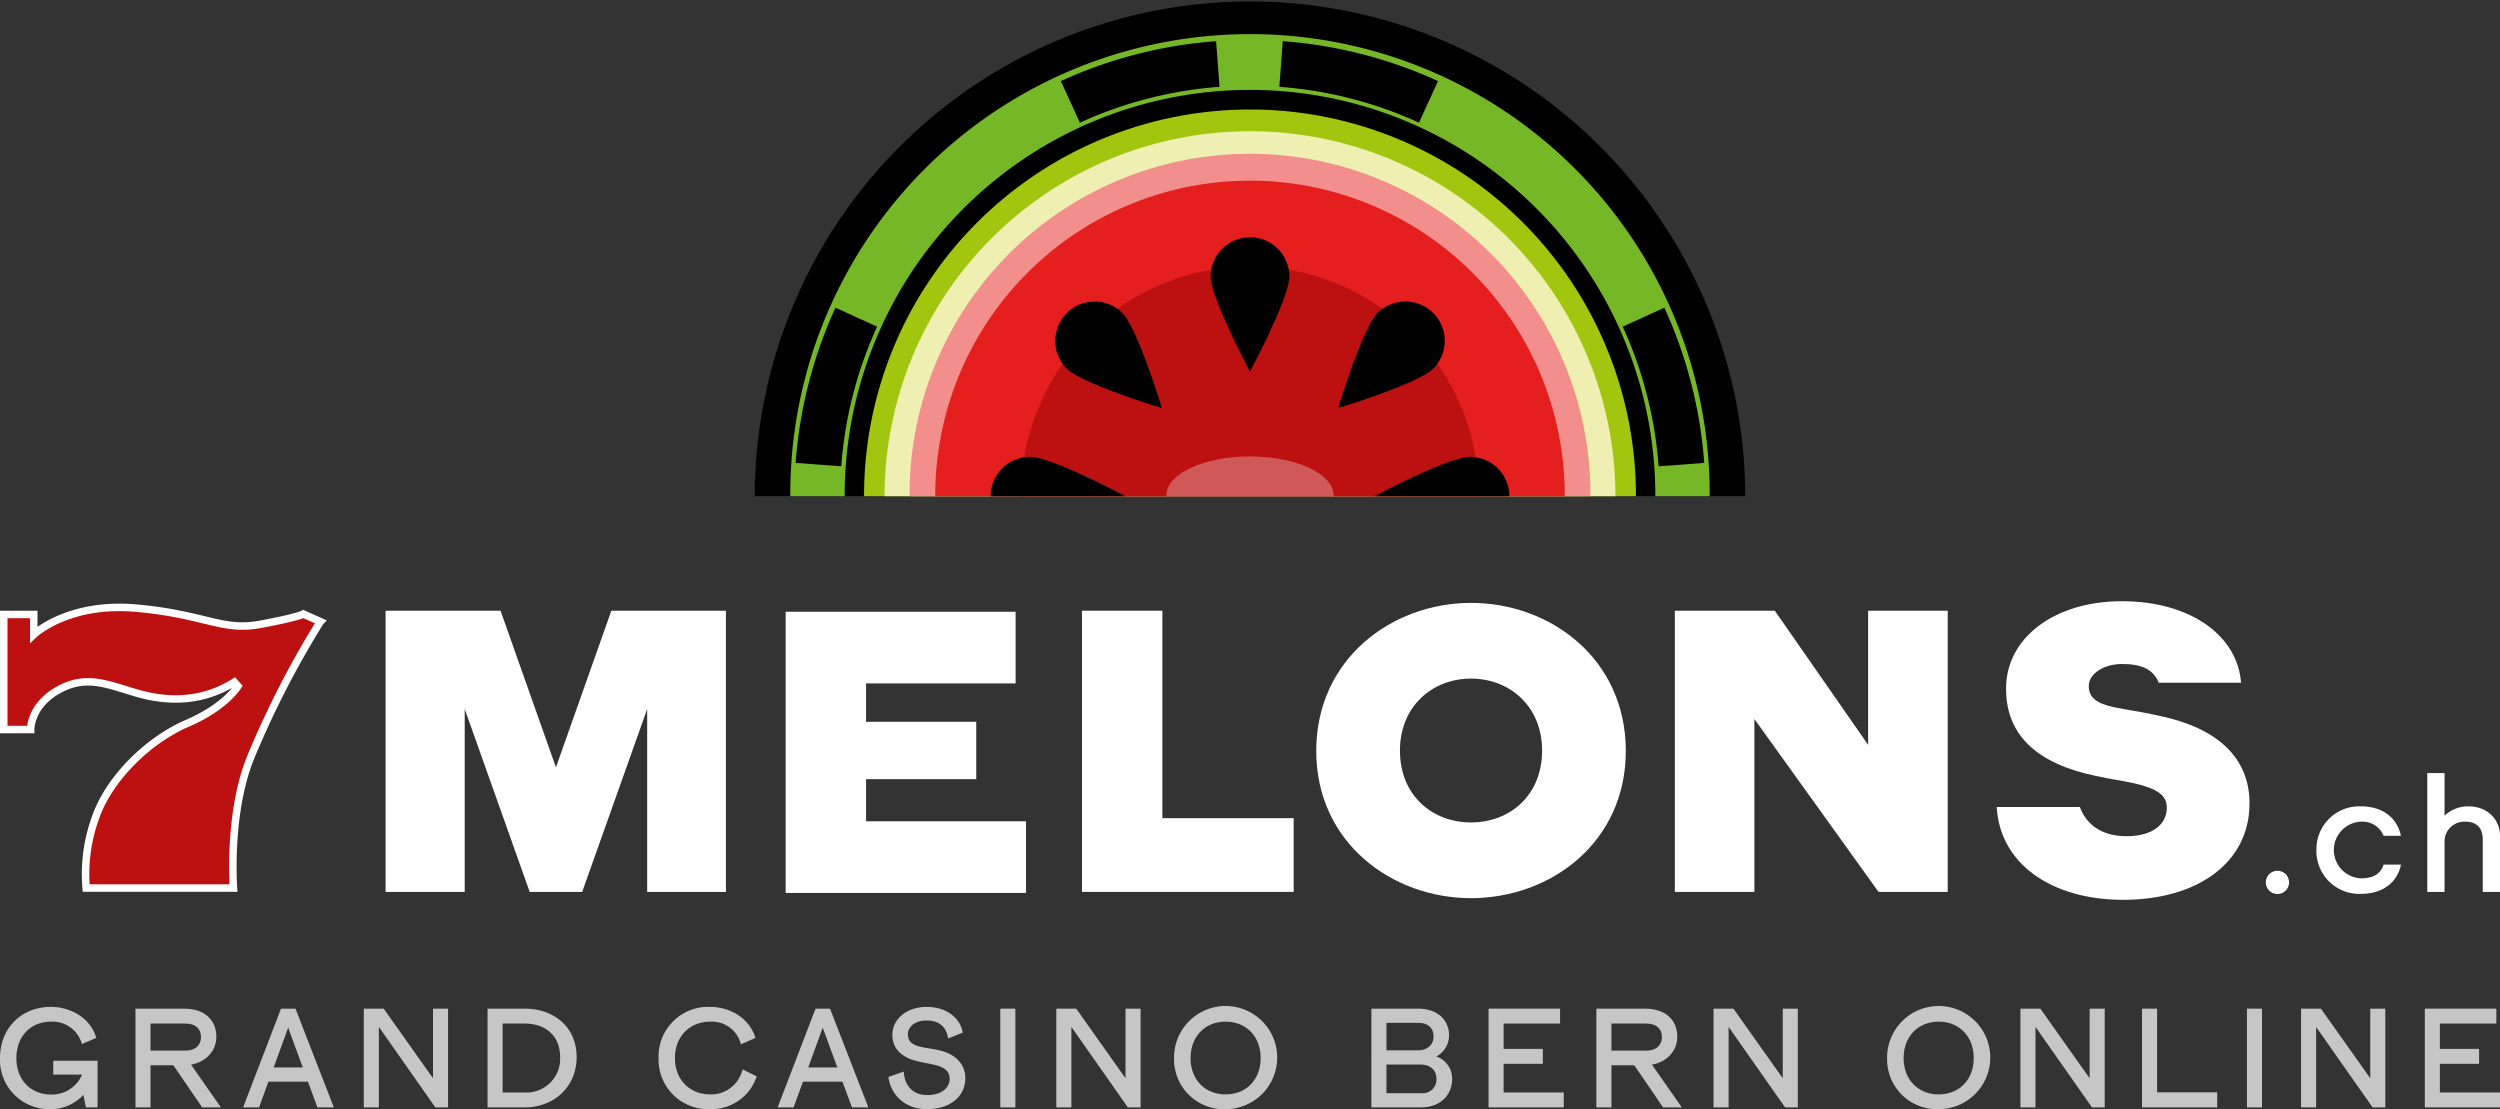 <?xml version="1.0" encoding="UTF-8"?>
<svg xmlns="http://www.w3.org/2000/svg" viewBox="0 0 567.051 251.578">
  <rect x="0" y="0" width="567.051" height="251.578" fill="#333333" stroke="none"/>
  <defs>
    <style>.cls-1{isolation:isolate;}.cls-2{fill:#c6c6c6;}.cls-11,.cls-3{fill:#fff;}.cls-10,.cls-4{fill:#bd1111;}.cls-4{stroke:#fff;stroke-miterlimit:10;stroke-width:1.694px;}.cls-5{fill:#75b726;}.cls-6{fill:#a2c510;}.cls-7{fill:#eeefb1;}.cls-8{fill:#f28f8d;}.cls-9{fill:#e51e1e;}.cls-11{opacity:0.3;mix-blend-mode:lighten;}</style>
  </defs>
  <g class="cls-1">
    <g id="Ebene_1" data-name="Ebene 1">
      <path class="cls-2" d="M22.133,240.594v10.585h-2.655l-.564-2.854a9.988,9.988,0,0,1-7.4,3.252A11.156,11.156,0,0,1,0,239.997c0-6.736,4.812-11.614,11.514-11.614,4.646,0,9.059,2.622,10.32,7.035l-3.252,1.394a6.9,6.9,0,0,0-7.002-5.077c-4.678,0-7.864,3.385-7.864,8.263,0,4.877,3.186,8.262,7.864,8.262a7.447,7.447,0,0,0,7.035-4.513H12.079v-3.152Z"></path>
      <path class="cls-2" d="M45.856,251.179l-6.537-9.556h-5.176v9.556H30.724V228.781h11.05c4.612,0,7.3,2.555,7.3,6.371,0,3.252-2.356,5.708-5.741,6.338l6.769,9.689ZM34.142,238.304h7.864c2.356,0,3.584-1.261,3.584-3.086,0-1.825-1.195-3.053-3.55-3.053H34.142Z"></path>
      <path class="cls-2" d="M69.844,245.339H60.885l-2.124,5.84H55.144l8.595-22.398h3.285l8.694,22.398H72.001Zm-1.161-3.219-3.319-9.026-3.285,9.026Z"></path>
      <path class="cls-2" d="M101.631,228.781v22.398H98.744L85.935,232.929v18.25H82.518V228.781h4.513l11.183,15.795V228.781Z"></path>
      <path class="cls-2" d="M130.796,239.765c0,6.703-5.077,11.415-11.78,11.415h-8.428V228.781h8.428C125.719,228.781,130.796,233.028,130.796,239.765Zm-3.75,0c0-4.911-3.385-7.599-8.03-7.599h-5.011v15.629h5.011A7.646,7.646,0,0,0,127.046,239.765Z"></path>
      <path class="cls-2" d="M149.374,239.997a11.253,11.253,0,0,1,11.647-11.614c4.613,0,8.96,2.555,10.32,7.035l-3.285,1.46a6.773,6.773,0,0,0-6.969-5.143c-4.678,0-7.997,3.385-7.997,8.263,0,4.877,3.319,8.229,7.997,8.229a7.281,7.281,0,0,0,7.333-5.674l3.219,1.593a10.809,10.809,0,0,1-10.619,7.433A11.245,11.245,0,0,1,149.374,239.997Z"></path>
      <path class="cls-2" d="M191.086,245.339H182.127l-2.124,5.84H176.386l8.595-22.398h3.285l8.694,22.398h-3.717Zm-1.161-3.219-3.319-9.026-3.285,9.026Z"></path>
      <path class="cls-2" d="M201.506,244.277l3.484-1.228c.133,2.92,1.858,5.342,5.276,5.342,3.584,0,5.143-1.892,5.143-3.683,0-1.626-.929-2.721-4.181-3.352-1.36-.265-1.626-.298-2.821-.564-3.351-.73-6.006-2.522-6.006-6.072,0-3.418,3.053-6.338,7.798-6.338,4.944,0,7.765,2.987,8.163,5.84l-3.285,1.327c-.464-2.655-2.024-4.081-4.911-4.081-2.688,0-4.247,1.493-4.247,3.119,0,1.659.929,2.488,3.484,2.986,1.194.232,1.328.199,2.92.498,4.148.763,6.637,3.053,6.637,6.504,0,3.783-3.02,7.002-8.727,7.002C205.222,251.578,202.07,248.359,201.506,244.277Z"></path>
      <path class="cls-2" d="M226.888,228.781h3.418v22.398h-3.418Z"></path>
      <path class="cls-2" d="M258.71,228.781v22.398h-2.887L243.014,232.929v18.25h-3.418V228.781h4.513l11.183,15.795V228.781Z"></path>
      <path class="cls-2" d="M266.297,239.997a11.698,11.698,0,1,1,11.681,11.581A11.299,11.299,0,0,1,266.297,239.997Zm19.645,0c0-4.878-3.252-8.263-7.964-8.263-4.646,0-7.931,3.385-7.931,8.263,0,4.877,3.285,8.229,7.931,8.229C282.689,248.226,285.941,244.874,285.941,239.997Z"></path>
      <path class="cls-2" d="M329.375,244.742c0,3.783-2.854,6.437-7.068,6.437h-11.249V228.781h10.552c4.314,0,7.068,2.423,7.068,6.106a5.372,5.372,0,0,1-2.92,4.745A5.289,5.289,0,0,1,329.375,244.742Zm-14.899-12.742V238.238h7.134c2.256,0,3.55-1.36,3.55-3.152,0-1.825-1.195-3.086-3.451-3.086Zm11.348,12.676c0-1.825-1.294-3.219-3.617-3.219h-7.732v6.504H322.407A3.136,3.136,0,0,0,325.825,244.675Z"></path>
      <path class="cls-2" d="M337.635,228.781h16.226v3.385H341.053v5.741h8.893v3.385h-8.893v6.504h13.638v3.384h-17.056Z"></path>
      <path class="cls-2" d="M377.221,251.179l-6.537-9.556h-5.176v9.556h-3.418V228.781h11.05c4.612,0,7.3,2.555,7.3,6.371,0,3.252-2.356,5.708-5.741,6.338l6.769,9.689Zm-11.714-12.875h7.864c2.356,0,3.584-1.261,3.584-3.086,0-1.825-1.195-3.053-3.55-3.053h-7.898Z"></path>
      <path class="cls-2" d="M407.78,228.781v22.398h-2.887L392.084,232.929v18.25h-3.418V228.781h4.513l11.183,15.795V228.781Z"></path>
      <path class="cls-2" d="M428.036,239.997a11.698,11.698,0,1,1,11.681,11.581A11.299,11.299,0,0,1,428.036,239.997Zm19.645,0c0-4.878-3.252-8.263-7.964-8.263-4.646,0-7.931,3.385-7.931,8.263,0,4.877,3.285,8.229,7.931,8.229C444.428,248.226,447.68,244.874,447.68,239.997Z"></path>
      <path class="cls-2" d="M477.39,228.781v22.398h-2.887L461.694,232.929v18.25h-3.418V228.781h4.513l11.183,15.795V228.781Z"></path>
      <path class="cls-2" d="M485.852,228.781h3.418v18.981h13.638v3.418h-17.056Z"></path>
      <path class="cls-2" d="M509.65,228.781h3.418v22.398h-3.418Z"></path>
      <path class="cls-2" d="M541.038,228.781v22.398h-2.887L525.343,232.929v18.25h-3.418V228.781h4.513l11.183,15.795V228.781Z"></path>
      <path class="cls-2" d="M549.995,228.781h16.226v3.385H553.413v5.741h8.893v3.385h-8.893v6.504H567.051v3.384h-17.056Z"></path>
      <path class="cls-3" d="M513.932,200.146a2.636,2.636,0,1,1,2.636,2.636A2.659,2.659,0,0,1,513.932,200.146Z"></path>
      <path class="cls-3" d="M525.408,192.799a9.729,9.729,0,0,1,10.104-9.903c4.557,0,8.104,2.266,9.071,6.673l-3.931.004a5.187,5.187,0,0,0-5.14-3.202,6.435,6.435,0,0,0,0,12.857c2.968-.005,4.495-1.126,5.14-3.114l3.931.002c-.707,3.668-3.731,6.628-9.071,6.627A9.715,9.715,0,0,1,525.408,192.799Z"></path>
      <path class="cls-3" d="M567.051,189.644v12.658H563.137V190.323c0-2.076-1.038-3.953-3.913-3.953a4.509,4.509,0,0,0-4.752,4.312v11.62h-3.913v-26.954h3.913v9.663a7.752,7.752,0,0,1,5.431-2.116C564.056,182.895,567.051,185.73,567.051,189.644Z"></path>
      <path class="cls-4" d="M19.542,201.436a37.542,37.542,0,0,1,2.21-16.223c3.173-8.867,12.01-17.399,20.746-21.158s11.478-8.431,11.478-8.431l-.813-.914c-7.11,4.469-14.729,4.571-21.636,2.641s-11.681-4.469-18.182-.914-6.399,9.04-6.399,9.04H.852V139.372H7.658v4.571s7.72-7.415,23.363-5.993,19.3,5.282,28.035,3.657,9.751-2.336,9.751-2.336l3.86,1.727A209.976,209.976,0,0,0,56.821,171.877c-5.137,12.663-3.86,29.559-3.86,29.559Z"></path>
      <path class="cls-3" d="M333.658,136.75c-17.934,0-35.106,12.688-35.106,33.58,0,20.796,17.172,33.39,35.106,33.39,18.031,0,35.107-12.593,35.107-33.39C368.765,149.437,351.689,136.75,333.658,136.75Zm0,49.797c-8.776,0-16.122-6.105-16.122-16.313,0-10.016,7.346-16.313,16.122-16.313,8.778,0,16.123,6.296,16.123,16.313C349.781,180.441,342.436,186.547,333.658,186.547Z"></path>
      <polygon class="cls-3" points="126.099 174.05 113.532 138.522 87.454 138.522 87.454 202.302 105.406 202.302 105.406 160.822 120.146 202.302 132.052 202.302 146.792 160.822 146.792 202.302 164.65 202.302 164.65 138.522 138.666 138.522 126.099 174.05"></polygon>
      <polygon class="cls-3" points="196.439 176.728 221.433 176.728 221.433 163.717 196.439 163.717 196.439 155.01 230.36 155.01 230.36 138.758 178.203 138.758 178.203 202.538 232.722 202.538 232.722 186.286 196.439 186.286 196.439 176.728"></polygon>
      <polygon class="cls-3" points="263.652 138.522 245.415 138.522 245.415 202.302 293.429 202.302 293.429 185.578 263.652 185.578 263.652 138.522"></polygon>
      <polygon class="cls-3" points="423.73 168.948 402.565 138.522 379.888 138.522 379.888 202.302 397.935 202.302 397.935 163.089 426.092 202.302 441.778 202.302 441.778 138.522 423.73 138.522 423.73 168.948"></polygon>
      <path class="cls-3" d="M510.236,182.26c0,13.275-11.641,21.838-28.668,21.838-16.351,0-27.99-8.27-28.668-21.06h18.84c1.692,4.486,5.512,6.629,10.597,6.629,6.157,0,9.139-2.886,9.139-6.446,0-2.79-2.02-4.329-7.504-5.58-3.656-.769-4.522-.769-8.563-1.635-13.372-2.79-20.395-9.236-20.395-19.818,0-11.448,10.871-19.818,26.264-19.818,15.681,0,26.263,7.888,27.033,18.471l-.04.011H489.66c-1.254-3.038-3.92-4.244-8.285-4.244-4.232,0-7.599,2.213-7.599,5.003,0,2.501,1.635,3.944,5.772,4.81,3.656.769,4.426.673,10.197,1.924C503.021,165.136,510.236,171.87,510.236,182.26Z"></path>
      <path d="M395.848,112.555c0-.077.003-.153.003-.23a112.326,112.326,0,0,0-224.651,0c0,.077.003.153.003.23Z"></path>
      <path class="cls-5" d="M191.595,112.555c-0-.076-.003-.152-.003-.228a91.933,91.933,0,0,1,183.867,0c0,.076-.003.152-.003.228h12.336c0-.076.003-.152.003-.228a104.27,104.27,0,1,0-208.539,0c0,.076.003.152.003.228Z"></path>
      <path class="cls-6" d="M371.058,112.555c0-.061.002-.122.002-.183a87.535,87.535,0,0,0-175.071,0c0,.061.002.122.002.183Z"></path>
      <path class="cls-7" d="M366.414,112.555c0-.062.005-.122.005-.183a82.894,82.894,0,0,0-165.787,0c0,.062.005.122.005.183Z"></path>
      <path class="cls-8" d="M360.732,112.555c0-.062.005-.122.005-.183a77.212,77.212,0,1,0-154.423,0c0,.062.005.122.005.183Z"></path>
      <path class="cls-9" d="M354.916,112.555c0-.062.005-.122.005-.183a71.395,71.395,0,1,0-142.79,0c0,.062.004.122.005.183Z"></path>
      <path class="cls-10" d="M335.45,112.555c0-.061.005-.122.005-.183a51.929,51.929,0,0,0-103.859,0c0,.062.004.122.005.183Z"></path>
      <path class="cls-11" d="M302.477,112.555c.003-.062.02-.121.02-.183,0-4.886-8.494-8.847-18.972-8.847s-18.972,3.961-18.972,8.847c0,.062.017.122.02.183Z"></path>
      <path d="M255.248,112.555s-16.687-8.93-21.619-8.93a8.931,8.931,0,0,0-8.93,8.931"></path>
      <path d="M241.929,83.589c3.488,3.488,21.602,8.972,21.602,8.972s-5.485-18.114-8.972-21.602a8.931,8.931,0,0,0-12.63,12.63Z"></path>
      <path d="M274.594,62.659c0,4.932,8.931,21.619,8.931,21.619s8.93-16.687,8.93-21.619a8.931,8.931,0,0,0-17.861 0Z"></path>
      <path d="M312.492,70.958c-3.488,3.488-8.972,21.602-8.972,21.602s18.114-5.485,21.602-8.972a8.931,8.931,0,0,0-12.63-12.63Z"></path>
      <path d="M342.353,112.554a8.931,8.931,0,0,0-8.931-8.93c-4.932 0-21.619,8.931-21.619,8.931"></path>
      <path d="M275.837,9.342l.771,10.351a92.218,92.218,0,0,0-31.669,8.137l-4.309-9.442A102.519,102.519,0,0,1,275.837,9.342Z"></path>
      <path d="M326.164,18.388l-4.309,9.442a92.218,92.218,0,0,0-31.669-8.137l.771-10.351A102.519,102.519,0,0,1,326.164,18.388Z"></path>
      <path d="M189.506,69.788l9.442,4.309a92.218,92.218,0,0,0-8.137,31.669l-10.351-.771A102.519,102.519,0,0,1,189.506,69.788Z"></path>
      <path d="M386.556,104.995l-10.351.771a92.218,92.218,0,0,0-8.137-31.669l9.442-4.309A102.519,102.519,0,0,1,386.556,104.995Z"></path>
    </g>
  </g>
</svg>
